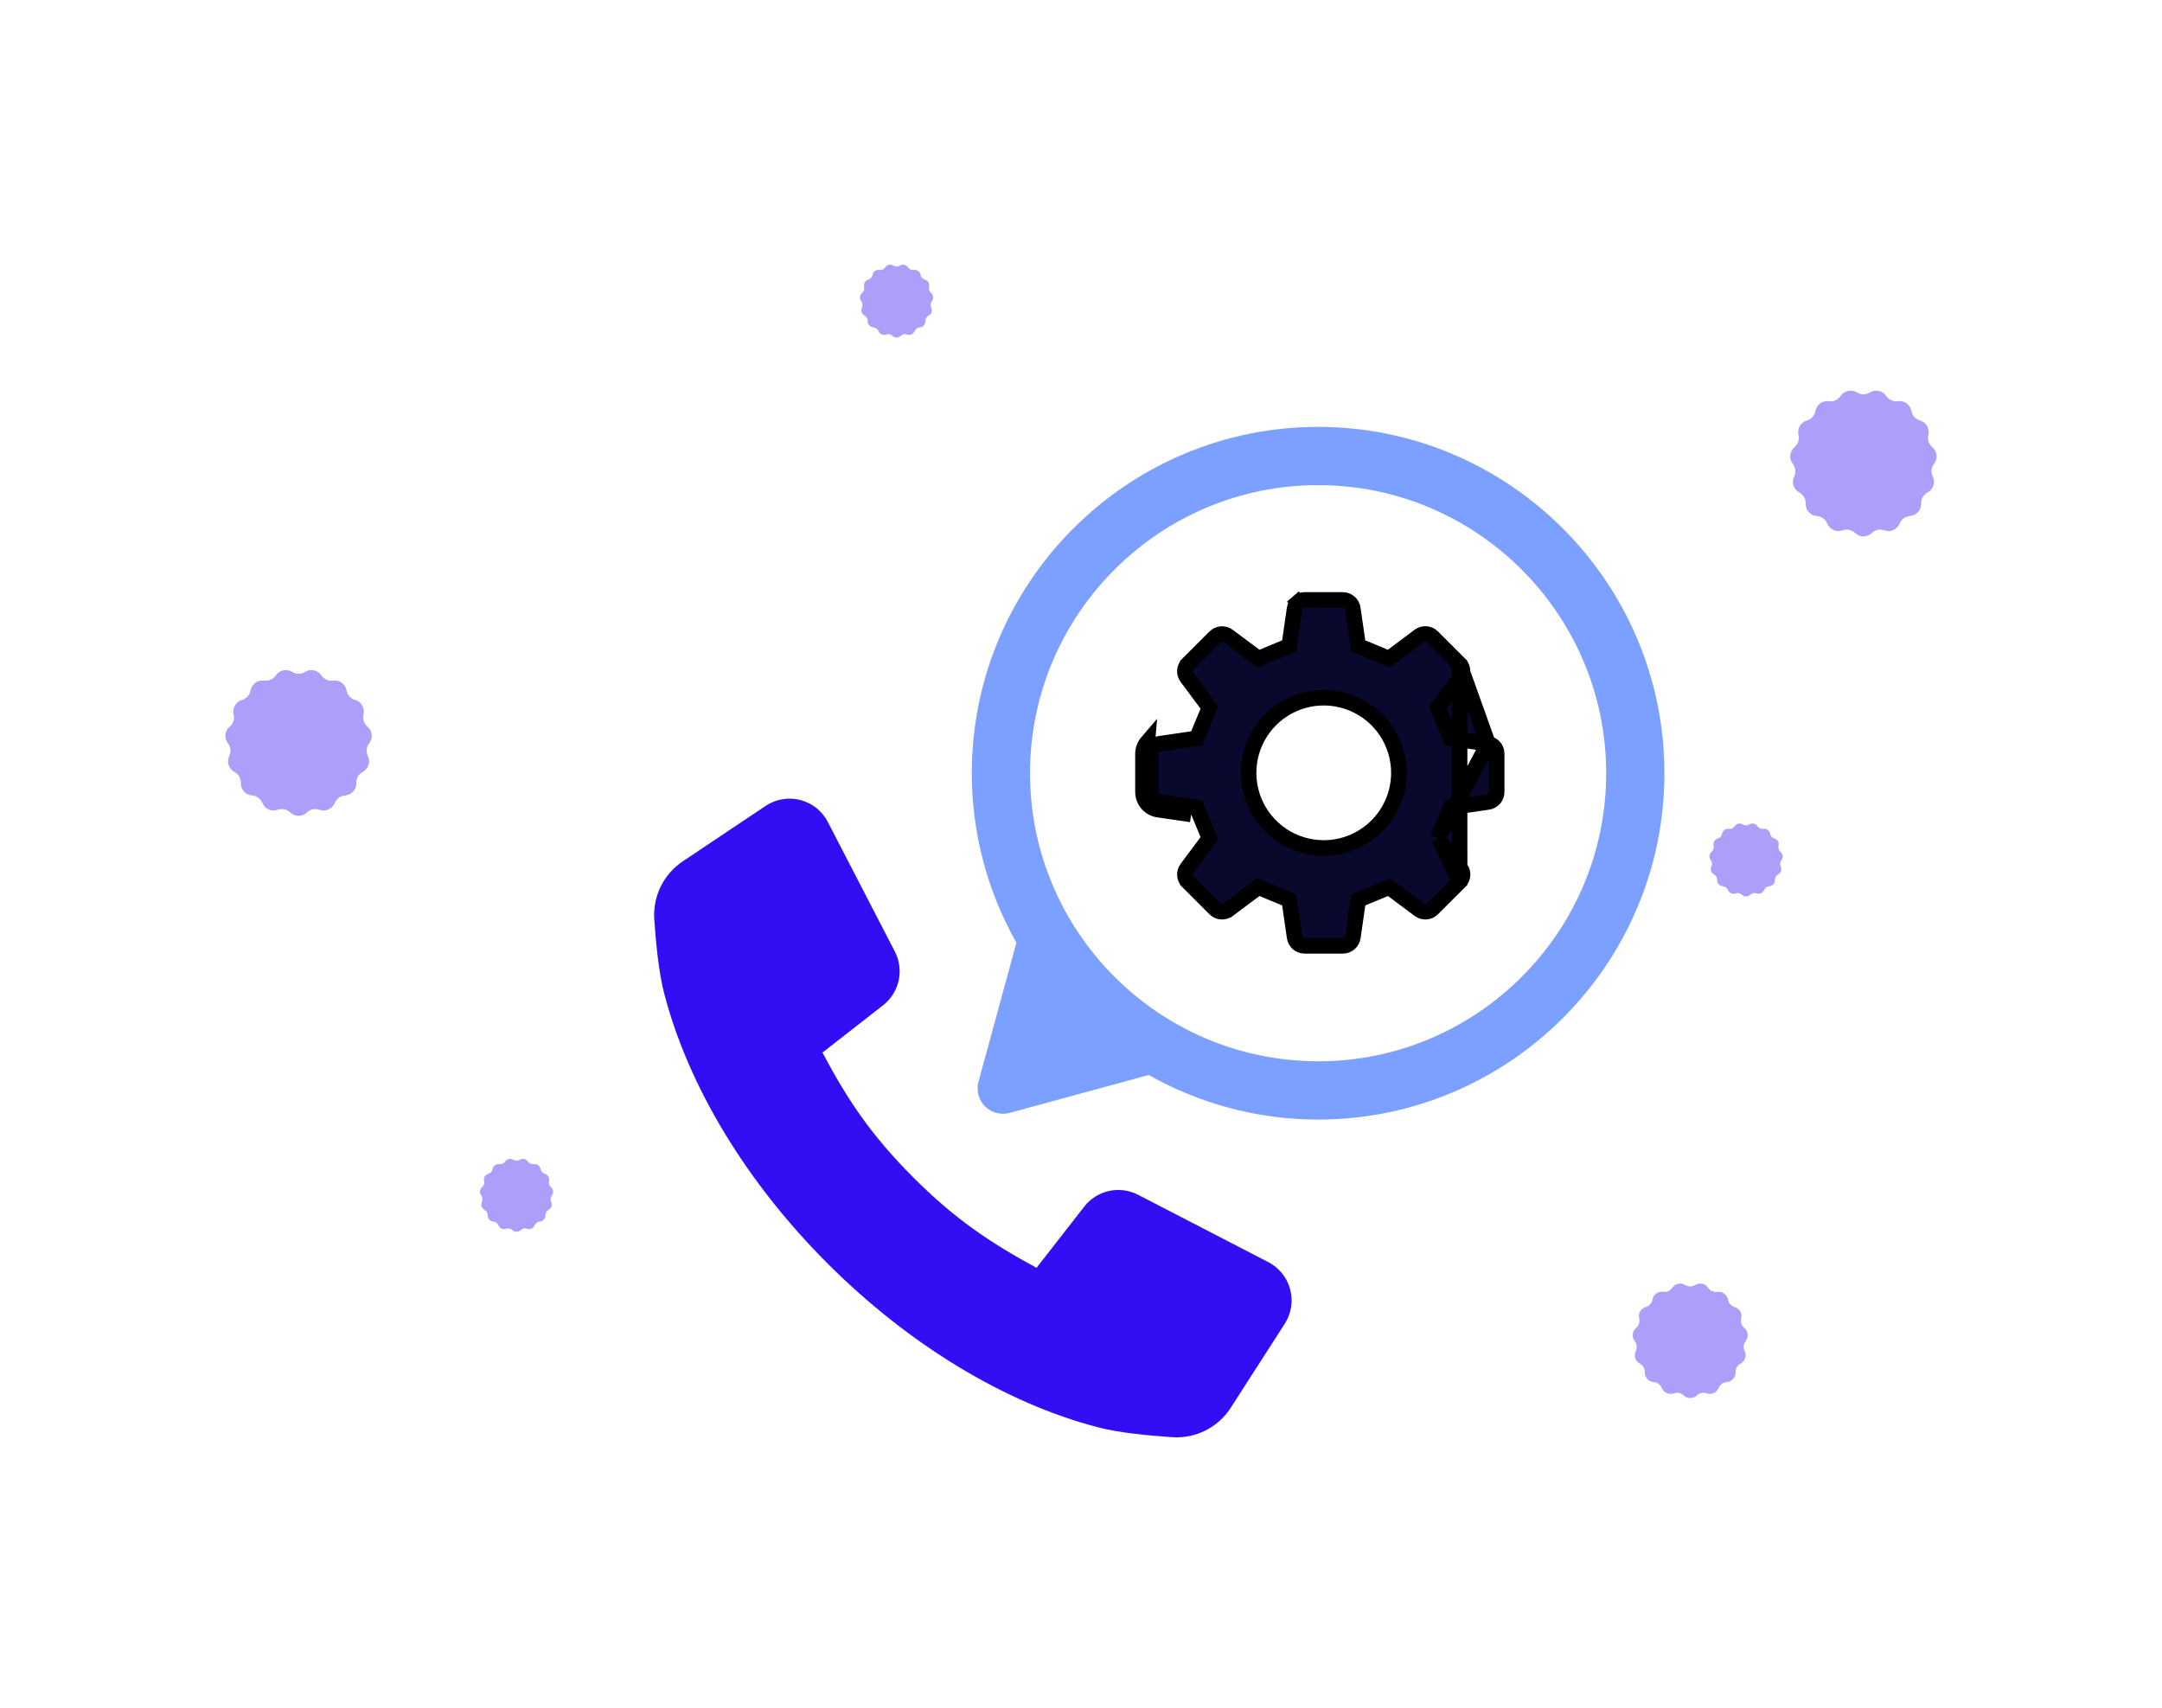 <svg width="157" height="124" viewBox="0 0 157 124" fill="none" xmlns="http://www.w3.org/2000/svg">
<path opacity="0.4" d="M22.29 58.996C21.951 59.324 21.412 59.324 21.073 58.996C20.832 58.763 20.48 58.688 20.165 58.803C19.722 58.965 19.23 58.746 19.054 58.308C18.929 57.997 18.637 57.785 18.303 57.762C17.832 57.73 17.472 57.33 17.489 56.858C17.501 56.524 17.321 56.212 17.025 56.055C16.608 55.833 16.442 55.322 16.649 54.898C16.796 54.597 16.759 54.238 16.552 53.975C16.262 53.603 16.318 53.068 16.679 52.765C16.936 52.55 17.047 52.207 16.966 51.882C16.852 51.424 17.121 50.958 17.574 50.829C17.896 50.737 18.138 50.469 18.195 50.139C18.277 49.674 18.712 49.358 19.18 49.424C19.511 49.471 19.84 49.324 20.028 49.046C20.291 48.655 20.817 48.543 21.217 48.793C21.501 48.971 21.862 48.971 22.146 48.793C22.546 48.543 23.072 48.655 23.335 49.046C23.522 49.324 23.852 49.471 24.183 49.424C24.651 49.358 25.086 49.674 25.167 50.139C25.225 50.469 25.466 50.737 25.789 50.829C26.242 50.958 26.511 51.424 26.397 51.882C26.315 52.207 26.427 52.55 26.684 52.765C27.045 53.068 27.102 53.603 26.811 53.975C26.604 54.238 26.567 54.597 26.714 54.898C26.921 55.322 26.755 55.833 26.338 56.055C26.042 56.212 25.862 56.524 25.874 56.858C25.89 57.33 25.53 57.73 25.06 57.762C24.726 57.785 24.434 57.997 24.309 58.308C24.132 58.746 23.641 58.965 23.198 58.803C22.883 58.688 22.53 58.763 22.29 58.996Z" fill="#330EF4"/>
<path opacity="0.4" d="M135.926 38.704C135.587 39.032 135.049 39.032 134.71 38.704C134.469 38.471 134.117 38.396 133.802 38.511C133.359 38.673 132.867 38.454 132.691 38.016C132.566 37.706 132.274 37.494 131.94 37.471C131.469 37.438 131.109 37.038 131.126 36.567C131.138 36.232 130.958 35.92 130.662 35.763C130.245 35.542 130.079 35.03 130.286 34.606C130.433 34.305 130.395 33.947 130.189 33.683C129.898 33.311 129.954 32.776 130.316 32.473C130.573 32.258 130.684 31.915 130.603 31.59C130.488 31.133 130.757 30.667 131.211 30.537C131.533 30.445 131.774 30.177 131.832 29.847C131.914 29.382 132.349 29.066 132.816 29.132C133.148 29.179 133.477 29.032 133.664 28.755C133.928 28.363 134.454 28.251 134.854 28.502C135.138 28.679 135.498 28.679 135.782 28.502C136.182 28.251 136.709 28.363 136.972 28.755C137.159 29.032 137.488 29.179 137.82 29.132C138.287 29.066 138.723 29.382 138.804 29.847C138.862 30.177 139.103 30.445 139.425 30.537C139.879 30.667 140.148 31.133 140.033 31.59C139.952 31.915 140.064 32.258 140.32 32.473C140.682 32.776 140.738 33.311 140.447 33.683C140.241 33.947 140.203 34.305 140.35 34.606C140.558 35.03 140.391 35.542 139.975 35.763C139.679 35.92 139.498 36.232 139.51 36.567C139.527 37.038 139.167 37.438 138.697 37.471C138.362 37.494 138.071 37.706 137.946 38.016C137.769 38.454 137.278 38.673 136.834 38.511C136.52 38.396 136.167 38.471 135.926 38.704Z" fill="#330EF4"/>
<path opacity="0.4" d="M65.412 24.387C65.243 24.552 64.974 24.552 64.804 24.387C64.684 24.271 64.508 24.234 64.35 24.291C64.129 24.372 63.883 24.262 63.795 24.044C63.732 23.888 63.586 23.782 63.419 23.771C63.184 23.755 63.004 23.555 63.012 23.319C63.018 23.151 62.928 22.995 62.78 22.917C62.572 22.806 62.489 22.55 62.592 22.338C62.666 22.188 62.647 22.009 62.544 21.877C62.398 21.691 62.426 21.424 62.607 21.272C62.736 21.165 62.791 20.993 62.751 20.831C62.693 20.602 62.828 20.369 63.055 20.304C63.216 20.258 63.336 20.124 63.365 19.959C63.406 19.727 63.624 19.569 63.857 19.602C64.023 19.625 64.188 19.552 64.281 19.413C64.413 19.217 64.676 19.161 64.876 19.286C65.018 19.375 65.198 19.375 65.34 19.286C65.54 19.161 65.803 19.217 65.935 19.413C66.029 19.552 66.193 19.625 66.359 19.602C66.593 19.569 66.811 19.727 66.851 19.959C66.88 20.124 67.001 20.258 67.162 20.304C67.389 20.369 67.523 20.602 67.466 20.831C67.425 20.993 67.481 21.165 67.609 21.272C67.79 21.424 67.818 21.691 67.673 21.877C67.57 22.009 67.551 22.188 67.624 22.338C67.728 22.55 67.645 22.806 67.436 22.917C67.289 22.995 67.198 23.151 67.204 23.319C67.213 23.555 67.033 23.755 66.797 23.771C66.63 23.782 66.485 23.888 66.422 24.044C66.334 24.262 66.088 24.372 65.866 24.291C65.709 24.234 65.533 24.271 65.412 24.387Z" fill="#330EF4"/>
<path opacity="0.4" d="M123.217 101.33C122.95 101.588 122.527 101.588 122.261 101.33C122.072 101.147 121.795 101.088 121.548 101.178C121.199 101.305 120.813 101.133 120.675 100.789C120.576 100.545 120.347 100.379 120.084 100.361C119.715 100.335 119.432 100.021 119.445 99.65C119.454 99.388 119.313 99.142 119.08 99.019C118.753 98.845 118.622 98.443 118.785 98.11C118.901 97.874 118.871 97.592 118.709 97.385C118.48 97.093 118.524 96.672 118.809 96.434C119.01 96.265 119.098 95.996 119.034 95.74C118.944 95.381 119.155 95.015 119.512 94.913C119.765 94.841 119.954 94.63 120 94.371C120.064 94.006 120.406 93.757 120.773 93.809C121.034 93.846 121.292 93.731 121.439 93.512C121.646 93.205 122.06 93.117 122.374 93.314C122.597 93.453 122.88 93.453 123.104 93.314C123.418 93.117 123.831 93.205 124.038 93.512C124.185 93.731 124.444 93.846 124.705 93.809C125.072 93.757 125.414 94.006 125.478 94.371C125.523 94.63 125.713 94.841 125.966 94.913C126.322 95.015 126.534 95.381 126.444 95.74C126.38 95.996 126.467 96.265 126.669 96.434C126.953 96.672 126.997 97.093 126.769 97.385C126.607 97.592 126.577 97.874 126.693 98.11C126.855 98.443 126.725 98.845 126.397 99.019C126.165 99.142 126.023 99.388 126.033 99.65C126.046 100.021 125.763 100.335 125.393 100.361C125.131 100.379 124.902 100.545 124.803 100.789C124.665 101.133 124.278 101.305 123.93 101.178C123.683 101.088 123.406 101.147 123.217 101.33Z" fill="#330EF4"/>
<path opacity="0.4" d="M127.1 64.972C126.93 65.135 126.661 65.135 126.492 64.972C126.371 64.855 126.195 64.818 126.038 64.875C125.816 64.956 125.57 64.846 125.482 64.628C125.42 64.472 125.274 64.366 125.107 64.355C124.871 64.339 124.691 64.139 124.7 63.903C124.706 63.736 124.616 63.579 124.468 63.501C124.259 63.39 124.176 63.135 124.28 62.922C124.353 62.772 124.334 62.593 124.231 62.461C124.086 62.275 124.114 62.008 124.295 61.856C124.423 61.748 124.479 61.577 124.438 61.415C124.381 61.186 124.515 60.953 124.742 60.888C124.903 60.842 125.024 60.708 125.053 60.543C125.094 60.311 125.311 60.153 125.545 60.186C125.711 60.209 125.875 60.136 125.969 59.997C126.101 59.801 126.364 59.745 126.564 59.87C126.706 59.959 126.886 59.959 127.028 59.87C127.228 59.745 127.491 59.801 127.623 59.997C127.716 60.136 127.881 60.209 128.047 60.186C128.28 60.153 128.498 60.311 128.539 60.543C128.568 60.708 128.688 60.842 128.849 60.888C129.076 60.953 129.211 61.186 129.153 61.415C129.113 61.577 129.168 61.748 129.297 61.856C129.478 62.008 129.506 62.275 129.36 62.461C129.257 62.593 129.238 62.772 129.312 62.922C129.415 63.135 129.332 63.39 129.124 63.501C128.976 63.579 128.886 63.736 128.892 63.903C128.9 64.139 128.72 64.339 128.485 64.355C128.318 64.366 128.172 64.472 128.109 64.628C128.021 64.846 127.775 64.956 127.554 64.875C127.397 64.818 127.22 64.855 127.1 64.972Z" fill="#330EF4"/>
<path opacity="0.4" d="M37.815 89.323C37.645 89.487 37.376 89.487 37.207 89.323C37.086 89.207 36.91 89.169 36.753 89.227C36.531 89.307 36.285 89.198 36.197 88.979C36.134 88.824 35.989 88.718 35.822 88.706C35.586 88.69 35.406 88.49 35.414 88.254C35.42 88.087 35.33 87.931 35.182 87.853C34.974 87.742 34.891 87.486 34.995 87.274C35.068 87.124 35.049 86.944 34.946 86.812C34.801 86.627 34.829 86.359 35.01 86.208C35.138 86.1 35.194 85.929 35.153 85.766C35.096 85.537 35.23 85.304 35.457 85.24C35.618 85.194 35.739 85.06 35.768 84.895C35.809 84.662 36.026 84.504 36.26 84.537C36.425 84.561 36.59 84.487 36.684 84.348C36.816 84.153 37.079 84.097 37.279 84.222C37.42 84.311 37.601 84.311 37.743 84.222C37.943 84.097 38.206 84.153 38.338 84.348C38.431 84.487 38.596 84.561 38.762 84.537C38.995 84.504 39.213 84.662 39.254 84.895C39.283 85.06 39.403 85.194 39.564 85.24C39.791 85.304 39.925 85.537 39.868 85.766C39.828 85.929 39.883 86.1 40.012 86.208C40.193 86.359 40.221 86.627 40.075 86.812C39.972 86.944 39.953 87.124 40.027 87.274C40.13 87.486 40.047 87.742 39.839 87.853C39.691 87.931 39.601 88.087 39.607 88.254C39.615 88.49 39.435 88.69 39.2 88.706C39.033 88.718 38.887 88.824 38.824 88.979C38.736 89.198 38.49 89.307 38.269 89.227C38.111 89.169 37.935 89.207 37.815 89.323Z" fill="#330EF4"/>
<path d="M95.717 31C81.854 31 70.57 42.281 70.57 56.148C70.569 60.461 71.685 64.701 73.81 68.454L71.057 78.55C70.97 78.864 70.968 79.195 71.051 79.51C71.134 79.824 71.299 80.111 71.529 80.341C71.759 80.572 72.046 80.737 72.361 80.819C72.675 80.902 73.007 80.9 73.32 80.813L83.414 78.062C87.168 80.185 91.408 81.301 95.721 81.3C109.584 81.3 120.867 70.02 120.867 56.155C120.867 42.289 109.582 31 95.717 31ZM95.717 77.065C84.183 77.065 74.798 67.682 74.798 56.148C74.798 44.614 84.183 35.228 95.717 35.228C107.251 35.228 116.638 44.619 116.638 56.154C116.638 67.688 107.251 77.07 95.717 77.07V77.065Z" fill="#7BA0FF"/>
<path d="M92.106 91.654L82.644 86.761C81.997 86.426 81.253 86.328 80.541 86.483C79.829 86.638 79.193 87.036 78.744 87.61L75.271 92.064C71.89 90.235 69.322 88.502 66.34 85.519C63.158 82.337 61.471 79.72 59.727 76.434L64.132 72.996C64.705 72.547 65.104 71.912 65.259 71.199C65.414 70.487 65.316 69.743 64.98 69.096L60.113 59.684C59.911 59.294 59.629 58.95 59.285 58.676C58.942 58.402 58.544 58.204 58.118 58.094C57.693 57.984 57.249 57.965 56.816 58.038C56.382 58.111 55.969 58.275 55.603 58.518L49.587 62.544C48.901 63.002 48.347 63.633 47.982 64.373C47.618 65.113 47.455 65.936 47.511 66.76C47.627 68.475 47.84 70.637 48.233 72.146C49.987 78.898 54.207 85.867 60.109 91.763C66.01 97.659 72.981 101.883 79.726 103.645C81.239 104.04 83.403 104.252 85.132 104.365C85.966 104.42 86.799 104.25 87.546 103.874C88.292 103.497 88.924 102.928 89.376 102.225L93.297 96.123C93.532 95.757 93.689 95.345 93.757 94.915C93.824 94.485 93.801 94.046 93.689 93.625C93.577 93.204 93.378 92.812 93.106 92.472C92.833 92.133 92.492 91.854 92.106 91.654Z" fill="#330EF4"/>
<path d="M108.06 54.007L108.059 54.007L105.666 53.657L105.348 53.611L105.226 53.315L104.545 51.67L104.423 51.373L104.615 51.116L106.061 49.18C106.166 49.038 106.217 48.863 106.204 48.687C106.192 48.511 106.116 48.345 105.991 48.22L108.06 54.007ZM108.06 54.007C108.234 54.032 108.393 54.119 108.509 54.253C108.624 54.386 108.687 54.556 108.687 54.732V57.51V57.51C108.687 57.686 108.624 57.856 108.509 57.99C108.395 58.123 108.236 58.21 108.062 58.237C108.062 58.237 108.062 58.237 108.061 58.237L105.664 58.584L105.346 58.631L105.223 58.928C104.924 59.651 104.844 59.843 104.544 60.566L104.421 60.863M108.06 54.007L104.421 60.863M83 57.51V54.738C83 54.427 83.111 54.126 83.314 53.89L83 57.51ZM83 57.51C83 57.821 83.111 58.122 83.314 58.358M83 57.51L83.314 58.358M104.421 60.863L104.614 61.121M104.421 60.863L104.614 61.121M104.614 61.121L106.064 63.063C106.064 63.063 106.065 63.063 106.065 63.063C106.17 63.205 106.221 63.38 106.208 63.556C106.195 63.733 106.12 63.898 105.995 64.023L104.614 61.121ZM83.314 58.358C83.518 58.594 83.799 58.749 84.107 58.795M83.314 58.358L84.107 58.795M84.107 58.795L86.501 59.143L84.107 58.795ZM104.023 46.252L105.991 48.219L105.995 64.024L104.027 65.991L104.027 65.992C103.902 66.116 103.737 66.192 103.561 66.205C103.385 66.218 103.21 66.166 103.069 66.061C103.069 66.061 103.069 66.061 103.069 66.061L101.132 64.614L100.875 64.421L100.578 64.544L98.932 65.226L98.635 65.349L98.589 65.666L98.243 68.057C98.243 68.058 98.243 68.058 98.243 68.058C98.216 68.232 98.129 68.391 97.996 68.505C97.862 68.62 97.692 68.683 97.516 68.683C97.516 68.683 97.516 68.683 97.516 68.683H94.737H94.737C94.561 68.684 94.391 68.62 94.258 68.506C94.125 68.391 94.037 68.233 94.011 68.059C94.011 68.059 94.011 68.058 94.011 68.058L93.665 65.666L93.619 65.349L93.322 65.226L91.676 64.544L91.38 64.421L91.123 64.614L89.185 66.061C89.184 66.061 89.184 66.061 89.184 66.061C89.043 66.166 88.868 66.217 88.692 66.204C88.516 66.192 88.35 66.116 88.226 65.991L86.258 64.024C86.258 64.024 86.258 64.024 86.258 64.023C86.133 63.898 86.058 63.733 86.045 63.556C86.032 63.38 86.083 63.205 86.188 63.063C86.189 63.063 86.189 63.063 86.189 63.063L87.635 61.127L87.826 60.87L87.704 60.573L87.022 58.927L86.9 58.631L86.582 58.584L84.19 58.237C84.19 58.237 84.189 58.237 84.189 58.237C84.016 58.211 83.857 58.123 83.742 57.99C83.627 57.857 83.564 57.686 83.564 57.51V57.51L83.564 54.738L83.564 54.738C83.564 54.562 83.627 54.392 83.742 54.259C83.857 54.126 84.015 54.038 84.189 54.013C84.189 54.013 84.189 54.013 84.189 54.013L86.582 53.663L86.9 53.617L87.022 53.321C87.14 53.036 87.225 52.833 87.302 52.647C87.42 52.361 87.522 52.116 87.704 51.676L87.826 51.38L87.635 51.123L86.189 49.185C86.189 49.185 86.189 49.185 86.189 49.185C86.083 49.043 86.032 48.868 86.045 48.692C86.058 48.516 86.134 48.351 86.258 48.226C86.258 48.225 86.258 48.225 86.258 48.225L88.226 46.258L88.226 46.257C88.351 46.133 88.516 46.057 88.692 46.044C88.868 46.031 89.043 46.082 89.184 46.188L89.184 46.188L91.123 47.635L91.38 47.827L91.676 47.704L93.322 47.022L93.619 46.9L93.665 46.582L94.011 44.19C94.011 44.19 94.011 44.189 94.011 44.189C94.037 44.016 94.125 43.857 94.258 43.742L93.889 43.315L94.258 43.742C94.391 43.628 94.561 43.564 94.737 43.565H94.737H97.511C97.511 43.565 97.511 43.565 97.511 43.565C97.687 43.565 97.857 43.628 97.991 43.743C98.124 43.857 98.212 44.016 98.238 44.19C98.238 44.19 98.238 44.191 98.238 44.191L98.585 46.582L98.63 46.9L98.927 47.022L100.573 47.704L100.87 47.827L101.127 47.634L103.065 46.182C103.065 46.182 103.066 46.181 103.066 46.181C103.207 46.076 103.381 46.025 103.557 46.038C103.733 46.051 103.898 46.127 104.023 46.251L104.023 46.252ZM93.096 60.658C93.993 61.257 95.048 61.577 96.127 61.577C97.574 61.577 98.962 61.002 99.985 59.979C101.009 58.956 101.584 57.568 101.584 56.121C101.584 55.042 101.263 53.987 100.664 53.09C100.064 52.192 99.212 51.493 98.215 51.08C97.218 50.667 96.121 50.559 95.063 50.769C94.004 50.98 93.032 51.5 92.269 52.263C91.506 53.026 90.986 53.998 90.775 55.056C90.565 56.115 90.673 57.212 91.086 58.209C91.499 59.206 92.198 60.058 93.096 60.658Z" fill="#09092D" stroke="black" stroke-width="1.129"/>
</svg>
